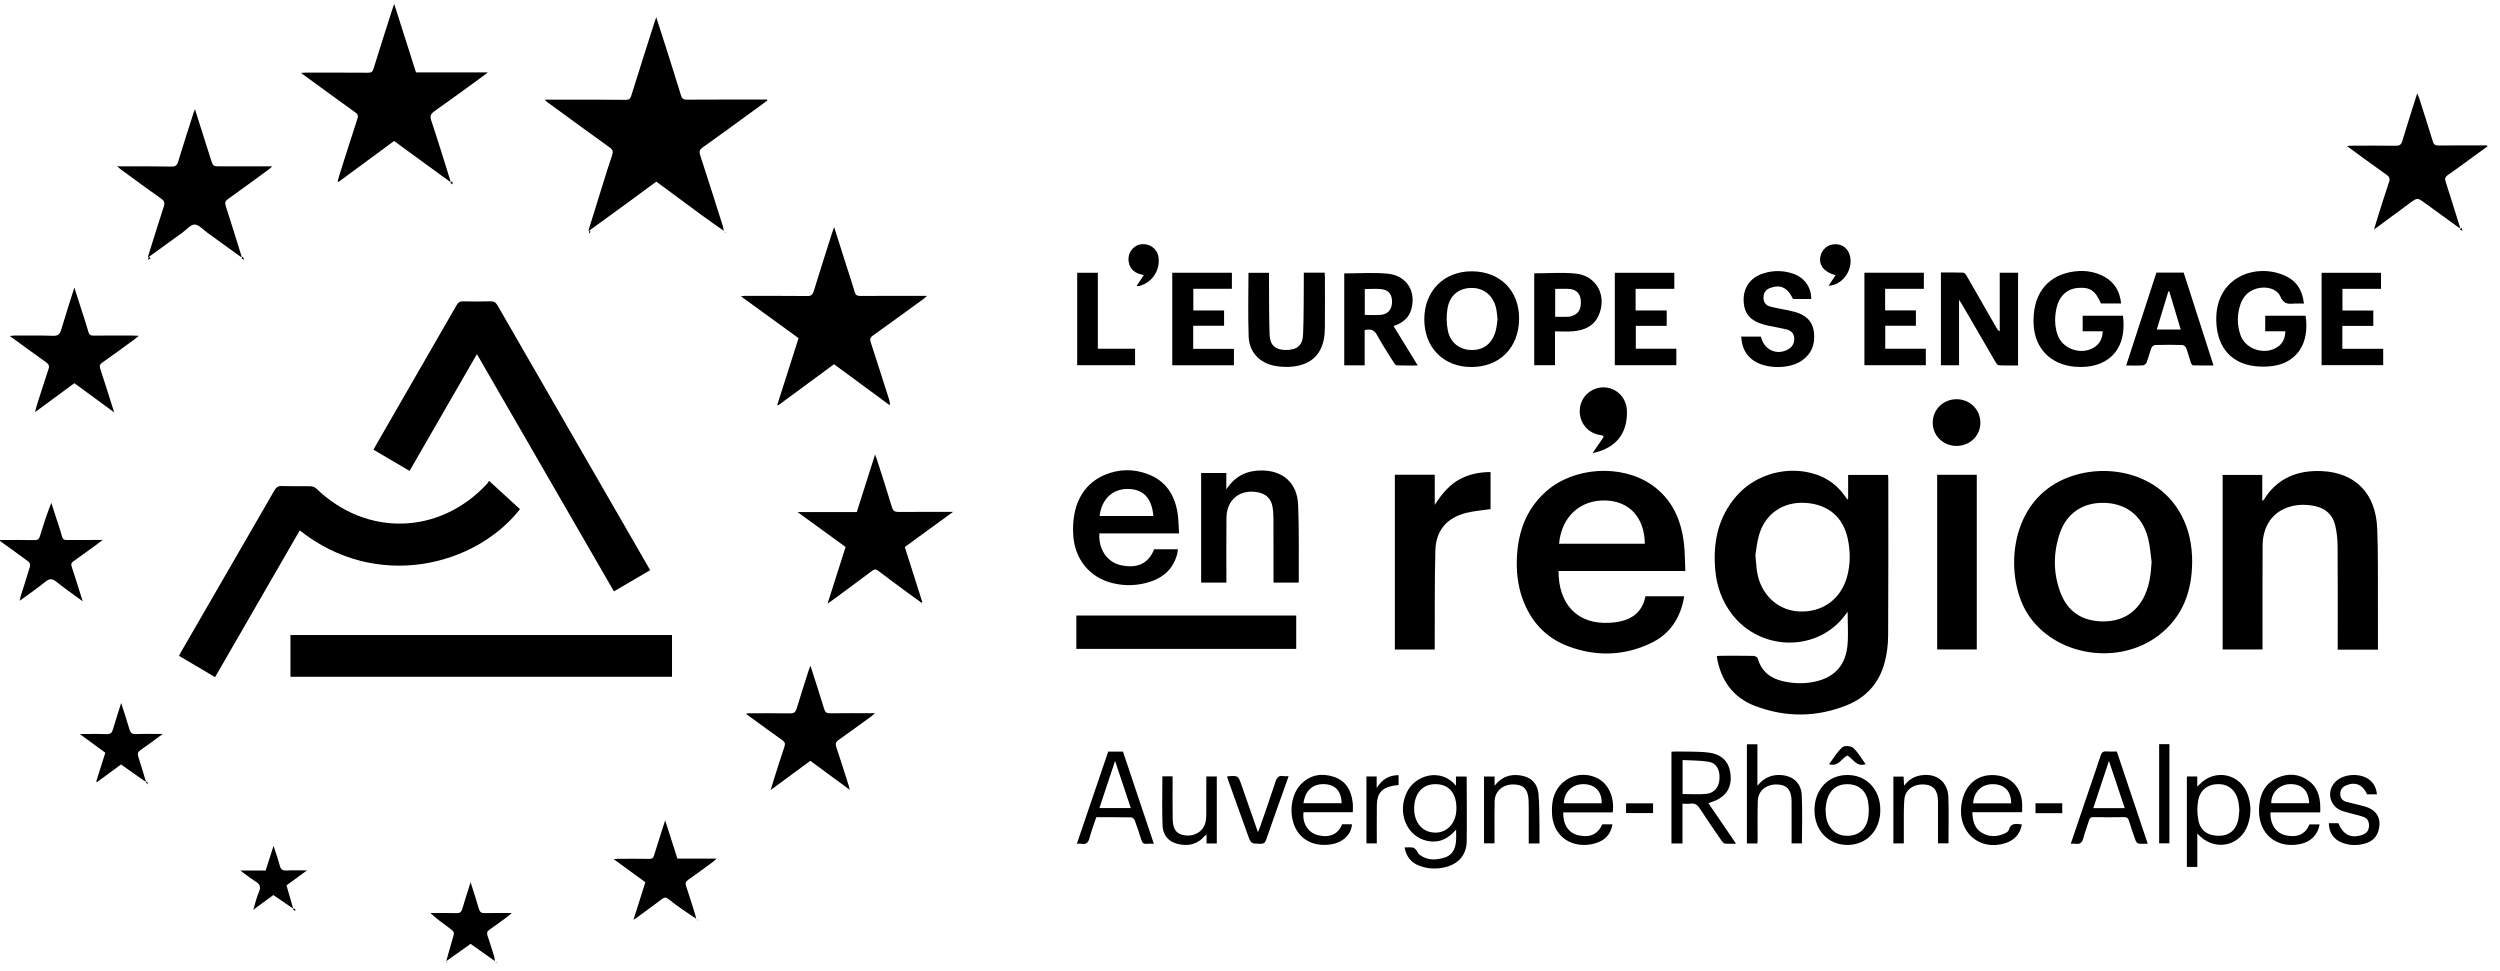 <svg width="103" height="40" viewBox="0 0 103 40" fill="none" xmlns="http://www.w3.org/2000/svg">
<path fill-rule="evenodd" clip-rule="evenodd" d="M0 22.25C0.473 22.249 0.947 22.241 1.42 22.252C1.562 22.256 1.613 22.202 1.65 22.078C1.787 21.624 1.933 21.173 2.114 20.718C2.197 20.974 2.28 21.23 2.363 21.486C2.429 21.693 2.504 21.899 2.558 22.11C2.588 22.225 2.646 22.25 2.753 22.248C3.226 22.244 3.699 22.246 4.228 22.246C4.112 22.334 4.035 22.395 3.955 22.453C3.646 22.678 3.338 22.904 3.026 23.123C2.936 23.187 2.918 23.243 2.955 23.352C3.108 23.807 3.248 24.267 3.407 24.773C3.018 24.487 2.658 24.239 2.318 23.965C2.149 23.828 2.034 23.835 1.868 23.969C1.541 24.233 1.195 24.472 0.817 24.751C0.833 24.659 0.837 24.612 0.85 24.568C0.979 24.158 1.114 23.751 1.235 23.339C1.251 23.283 1.226 23.178 1.183 23.146C0.793 22.854 0.396 22.573 0 22.289V22.25Z" fill="black"/>
<path fill-rule="evenodd" clip-rule="evenodd" d="M72.322 22.859C72.349 23.143 72.358 23.342 72.388 23.538C72.528 24.47 73.216 25.134 74.09 25.19C75.063 25.252 75.838 24.703 76.099 23.76C76.242 23.245 76.237 22.724 76.13 22.206C75.942 21.298 75.31 20.77 74.364 20.718C73.469 20.67 72.747 21.151 72.483 22.007C72.39 22.306 72.364 22.627 72.322 22.859ZM76.143 20.559V19.568H77.788C77.792 19.63 77.798 19.694 77.798 19.758C77.798 21.901 77.805 24.043 77.791 26.186C77.789 26.559 77.742 26.943 77.645 27.303C77.423 28.134 76.892 28.73 76.104 29.049C74.852 29.556 73.573 29.565 72.314 29.087C71.395 28.739 70.886 28.025 70.73 27.035C70.78 27.029 70.823 27.019 70.865 27.018C71.326 27.017 71.786 27.014 72.246 27.022C72.305 27.023 72.404 27.073 72.417 27.12C72.57 27.668 72.947 27.953 73.474 28.07C73.957 28.178 74.442 28.179 74.918 28.048C75.641 27.85 76.04 27.345 76.114 26.61C76.159 26.154 76.122 25.688 76.122 25.207C76.044 25.308 75.976 25.402 75.902 25.49C74.725 26.871 72.5 26.786 71.365 25.316C70.949 24.778 70.73 24.16 70.669 23.486C70.569 22.362 70.777 21.32 71.535 20.443C72.341 19.511 73.706 19.153 74.864 19.562C75.338 19.73 75.717 20.023 76.008 20.435C76.041 20.481 76.073 20.527 76.106 20.574C76.118 20.569 76.131 20.564 76.143 20.559Z" fill="black"/>
<path fill-rule="evenodd" clip-rule="evenodd" d="M26.787 23.491C26.285 23.785 25.798 24.07 25.294 24.365C23.417 21.115 21.543 17.869 19.649 14.59C18.718 16.205 17.802 17.793 16.874 19.401C16.375 19.108 15.885 18.82 15.388 18.528C15.424 18.462 15.454 18.404 15.486 18.347C16.595 16.424 17.704 14.502 18.809 12.577C18.877 12.458 18.946 12.411 19.083 12.415C19.457 12.425 19.832 12.425 20.206 12.414C20.351 12.41 20.426 12.458 20.498 12.583C21.999 15.195 23.506 17.803 25.011 20.412C25.598 21.43 26.186 22.449 26.787 23.491Z" fill="black"/>
<path fill-rule="evenodd" clip-rule="evenodd" d="M20.149 19.811C20.597 20.221 21.01 20.599 21.423 20.977C19.594 23.32 15.518 24.365 12.35 21.853C11.188 23.866 10.027 25.878 8.861 27.898C8.361 27.603 7.875 27.316 7.376 27.021C7.409 26.958 7.436 26.901 7.468 26.846C8.748 24.633 10.029 22.421 11.305 20.206C11.38 20.076 11.454 20.019 11.609 20.024C12.003 20.038 12.398 20.024 12.792 20.033C12.873 20.035 12.973 20.072 13.031 20.128C15.103 22.128 18.116 22.043 20.075 19.924C20.101 19.895 20.119 19.858 20.149 19.811Z" fill="black"/>
<path fill-rule="evenodd" clip-rule="evenodd" d="M67.767 22.401C67.751 21.325 67.14 20.655 66.163 20.62C65.103 20.583 64.335 21.289 64.233 22.401H67.767ZM69.435 23.526H66.792H64.212C64.206 24.845 64.948 25.752 66.347 25.657C66.458 25.649 66.57 25.637 66.68 25.617C67.269 25.506 67.674 25.191 67.791 24.567H69.389C69.246 25.452 68.807 26.124 68.008 26.502C66.904 27.025 65.759 27.056 64.619 26.63C63.684 26.28 63.06 25.6 62.724 24.655C62.53 24.11 62.471 23.545 62.497 22.971C62.544 21.902 62.888 20.962 63.706 20.24C64.84 19.24 66.783 19.113 68.029 19.962C68.895 20.552 69.273 21.422 69.383 22.433C69.421 22.787 69.418 23.145 69.435 23.526Z" fill="black"/>
<path fill-rule="evenodd" clip-rule="evenodd" d="M88.646 23.151C88.604 22.843 88.584 22.53 88.514 22.229C88.3 21.308 87.671 20.774 86.772 20.721C85.873 20.668 85.159 21.111 84.869 21.957C84.588 22.777 84.585 23.616 84.897 24.43C85.19 25.195 85.773 25.578 86.586 25.601C87.421 25.624 88.036 25.247 88.371 24.511C88.567 24.08 88.619 23.622 88.646 23.151ZM90.317 23.159C90.307 24.359 89.934 25.399 88.965 26.155C87.289 27.464 84.634 27.025 83.532 25.28C82.688 23.942 82.706 21.381 84.366 20.13C85.926 18.954 88.761 19.131 89.873 21.225C90.194 21.83 90.32 22.478 90.317 23.159Z" fill="black"/>
<path fill-rule="evenodd" clip-rule="evenodd" d="M97.971 26.765H96.313V26.536C96.313 25.196 96.319 23.856 96.309 22.517C96.307 22.221 96.277 21.919 96.208 21.633C96.104 21.204 95.808 20.944 95.378 20.851C95.032 20.777 94.685 20.777 94.344 20.875C93.64 21.077 93.224 21.664 93.219 22.485C93.212 23.831 93.217 25.178 93.216 26.524V26.757H91.573V19.566H93.206V20.631C93.238 20.613 93.256 20.61 93.263 20.599C93.816 19.695 94.662 19.363 95.663 19.41C97.049 19.474 97.884 20.337 97.941 21.773C97.983 22.819 97.965 23.868 97.97 24.916C97.973 25.524 97.971 26.134 97.971 26.765Z" fill="black"/>
<path fill-rule="evenodd" clip-rule="evenodd" d="M11.967 27.883H27.687V26.163H11.967V27.883Z" fill="black"/>
<path fill-rule="evenodd" clip-rule="evenodd" d="M29.824 9.511C29.53 9.304 29.233 9.102 28.944 8.889C28.313 8.427 27.685 7.96 27.04 7.483C26.66 7.763 26.282 8.042 25.901 8.32C25.355 8.718 24.808 9.116 24.261 9.514C24.256 9.507 24.251 9.501 24.245 9.494C24.451 8.833 24.654 8.171 24.861 7.51C24.977 7.139 25.09 6.766 25.219 6.399C25.271 6.25 25.249 6.168 25.117 6.074C24.261 5.46 23.411 4.836 22.56 4.216C22.526 4.191 22.496 4.16 22.433 4.105C22.879 4.105 23.283 4.105 23.688 4.105C24.385 4.107 25.081 4.105 25.778 4.114C25.915 4.115 25.968 4.072 26.009 3.94C26.326 2.919 26.653 1.901 26.977 0.882C26.991 0.839 27.008 0.796 27.038 0.71C27.185 1.168 27.321 1.588 27.454 2.008C27.657 2.649 27.861 3.291 28.058 3.934C28.097 4.061 28.153 4.107 28.292 4.106C29.33 4.099 30.369 4.102 31.407 4.102H31.6C31.606 4.114 31.613 4.126 31.619 4.138C31.411 4.29 31.203 4.443 30.995 4.595C30.313 5.09 29.635 5.591 28.947 6.077C28.811 6.174 28.801 6.253 28.849 6.401C29.167 7.373 29.475 8.348 29.784 9.323C29.804 9.385 29.809 9.451 29.82 9.514L29.824 9.511Z" fill="black"/>
<path fill-rule="evenodd" clip-rule="evenodd" d="M34.362 15.006C33.585 15.578 32.822 16.14 32.059 16.702C32.047 16.696 32.035 16.69 32.022 16.684C32.313 15.774 32.603 14.863 32.901 13.932C32.123 13.367 31.342 12.8 30.524 12.207C30.61 12.198 30.655 12.19 30.7 12.19C31.555 12.19 32.409 12.188 33.263 12.196C33.416 12.198 33.479 12.146 33.524 12.003C33.77 11.201 34.026 10.403 34.279 9.604C34.3 9.538 34.325 9.473 34.366 9.355C34.559 9.965 34.736 10.521 34.913 11.077C35.013 11.392 35.122 11.703 35.211 12.021C35.248 12.156 35.309 12.194 35.444 12.193C36.344 12.187 37.244 12.19 38.195 12.19C38.124 12.251 38.087 12.288 38.045 12.319C37.353 12.822 36.661 13.326 35.965 13.823C35.854 13.902 35.83 13.97 35.873 14.099C36.13 14.883 36.379 15.67 36.63 16.456C36.653 16.527 36.672 16.6 36.658 16.696C35.896 16.135 35.134 15.575 34.362 15.006Z" fill="black"/>
<path fill-rule="evenodd" clip-rule="evenodd" d="M18.537 7.487C17.904 7.026 17.271 6.565 16.639 6.104C16.506 6.007 16.374 5.909 16.237 5.808C15.47 6.373 14.709 6.933 13.948 7.494C13.936 7.486 13.924 7.478 13.912 7.47C13.934 7.39 13.952 7.309 13.977 7.23C14.225 6.45 14.47 5.67 14.726 4.893C14.767 4.767 14.743 4.706 14.64 4.632C13.956 4.141 13.276 3.643 12.594 3.147C12.542 3.109 12.49 3.069 12.403 3.004C12.498 2.998 12.552 2.991 12.606 2.991C13.46 2.991 14.314 2.99 15.169 2.996C15.295 2.997 15.35 2.96 15.388 2.836C15.643 2.01 15.908 1.187 16.17 0.364C16.187 0.31 16.207 0.258 16.242 0.163C16.548 1.126 16.841 2.049 17.139 2.983H20.097C19.999 3.059 19.947 3.103 19.892 3.142C19.232 3.622 18.574 4.106 17.907 4.576C17.749 4.687 17.704 4.776 17.77 4.973C18.047 5.799 18.3 6.633 18.561 7.464C18.552 7.471 18.544 7.479 18.537 7.487Z" fill="black"/>
<path fill-rule="evenodd" clip-rule="evenodd" d="M57.468 19.56H59.112V20.799C59.415 20.333 59.747 19.924 60.249 19.689C60.613 19.519 60.997 19.45 61.411 19.449V20.975C61.07 21.026 60.728 21.051 60.401 21.133C59.613 21.329 59.158 21.859 59.137 22.676C59.103 23.955 59.117 25.236 59.111 26.516C59.111 26.594 59.111 26.672 59.111 26.761H57.468V19.56Z" fill="black"/>
<path fill-rule="evenodd" clip-rule="evenodd" d="M6.097 10.57C6.312 9.885 6.524 9.197 6.747 8.514C6.795 8.367 6.784 8.284 6.646 8.188C6.091 7.799 5.547 7.395 4.999 6.996C4.954 6.963 4.911 6.925 4.824 6.854C4.951 6.854 5.027 6.854 5.102 6.854C5.759 6.855 6.416 6.849 7.073 6.862C7.237 6.865 7.295 6.808 7.341 6.656C7.541 5.993 7.756 5.335 7.966 4.675C7.982 4.625 8.002 4.577 8.031 4.497C8.253 5.199 8.467 5.87 8.679 6.543C8.777 6.854 8.775 6.854 9.1 6.854C9.789 6.854 10.478 6.854 11.217 6.854C11.147 6.916 11.111 6.954 11.069 6.984C10.511 7.392 9.953 7.801 9.391 8.202C9.282 8.279 9.255 8.344 9.298 8.477C9.524 9.173 9.738 9.874 9.956 10.572C9.949 10.579 9.942 10.586 9.935 10.594C9.468 10.255 9.001 9.916 8.533 9.58C8.364 9.458 8.191 9.253 8.018 9.251C7.855 9.248 7.687 9.46 7.522 9.579C7.054 9.916 6.587 10.255 6.12 10.593C6.112 10.585 6.105 10.578 6.097 10.57Z" fill="black"/>
<path fill-rule="evenodd" clip-rule="evenodd" d="M34.838 22.536C34.187 22.063 33.546 21.596 32.859 21.097H35.3C35.546 20.32 35.789 19.554 36.053 18.725C36.092 18.834 36.114 18.889 36.133 18.946C36.339 19.593 36.552 20.238 36.746 20.89C36.796 21.058 36.873 21.095 37.033 21.093C37.756 21.085 38.478 21.09 39.266 21.09C38.577 21.59 37.935 22.058 37.278 22.536C37.519 23.294 37.759 24.052 38 24.809L37.968 24.835C37.78 24.699 37.592 24.564 37.405 24.427C36.997 24.125 36.588 23.826 36.185 23.519C36.09 23.447 36.026 23.445 35.93 23.518C35.388 23.926 34.841 24.327 34.295 24.73C34.246 24.766 34.194 24.8 34.097 24.867C34.353 24.062 34.592 23.31 34.838 22.536Z" fill="black"/>
<path fill-rule="evenodd" clip-rule="evenodd" d="M44.345 26.734H53.404V25.36H44.345V26.734Z" fill="black"/>
<path fill-rule="evenodd" clip-rule="evenodd" d="M79.811 26.758H81.443V19.561H79.811V26.758Z" fill="black"/>
<path fill-rule="evenodd" clip-rule="evenodd" d="M47.519 21.258C47.452 20.509 47.098 20.147 46.449 20.145C45.83 20.144 45.376 20.582 45.306 21.258H47.519ZM48.577 21.977H45.295C45.246 22.607 45.606 23.149 46.147 23.278C46.839 23.443 47.316 23.226 47.55 22.631H48.532C48.519 22.705 48.513 22.773 48.496 22.839C48.342 23.411 47.965 23.773 47.42 23.957C46.898 24.133 46.362 24.156 45.828 24.023C44.892 23.792 44.279 23.035 44.218 22.055C44.141 20.842 44.6 19.951 45.513 19.566C46.094 19.321 46.69 19.31 47.28 19.529C48.02 19.803 48.396 20.378 48.516 21.137C48.557 21.403 48.557 21.676 48.577 21.977Z" fill="black"/>
<path fill-rule="evenodd" clip-rule="evenodd" d="M50.527 24.004H49.487V19.487H50.524V20.163C50.891 19.602 51.378 19.383 51.973 19.383C52.856 19.382 53.446 19.899 53.483 20.796C53.526 21.849 53.504 22.904 53.51 23.958C53.51 23.97 53.5 23.982 53.49 24.004H52.468C52.468 23.112 52.47 22.231 52.466 21.349C52.465 21.191 52.455 21.03 52.427 20.875C52.367 20.549 52.171 20.354 51.842 20.286C51.1 20.134 50.538 20.573 50.53 21.332C50.521 22.148 50.527 22.964 50.527 23.779C50.527 23.851 50.527 23.923 50.527 24.004Z" fill="black"/>
<path fill-rule="evenodd" clip-rule="evenodd" d="M101.335 9.4C100.861 9.057 100.386 8.715 99.914 8.37C99.597 8.139 99.598 8.137 99.28 8.371C98.804 8.722 98.328 9.073 97.809 9.456C97.87 9.254 97.915 9.098 97.964 8.944C98.115 8.466 98.263 7.987 98.425 7.513C98.473 7.371 98.458 7.294 98.329 7.203C97.792 6.825 97.264 6.433 96.693 6.018C96.789 6.01 96.842 6.002 96.895 6.002C97.5 6.001 98.104 5.996 98.709 6.005C98.859 6.007 98.928 5.961 98.972 5.816C99.167 5.172 99.373 4.532 99.589 3.846C99.63 3.948 99.661 4.015 99.683 4.084C99.867 4.662 100.054 5.24 100.23 5.82C100.269 5.95 100.324 5.997 100.462 5.995C101.066 5.987 101.671 5.992 102.275 5.991H102.467C102.473 6.005 102.478 6.018 102.483 6.032C102.233 6.214 101.982 6.396 101.732 6.578C101.439 6.791 101.148 7.007 100.85 7.212C100.738 7.289 100.72 7.363 100.762 7.491C100.965 8.118 101.159 8.749 101.356 9.378C101.349 9.385 101.342 9.393 101.335 9.4Z" fill="black"/>
<path fill-rule="evenodd" clip-rule="evenodd" d="M30.768 29.387C31.364 29.387 31.959 29.38 32.554 29.391C32.718 29.394 32.779 29.339 32.824 29.187C32.984 28.649 33.16 28.117 33.33 27.582C33.344 27.54 33.363 27.498 33.391 27.427C33.586 28.038 33.778 28.618 33.954 29.203C33.996 29.342 34.051 29.389 34.196 29.387C34.799 29.379 35.402 29.384 36.052 29.384C35.974 29.449 35.93 29.491 35.881 29.526C35.439 29.847 34.998 30.171 34.551 30.485C34.437 30.566 34.409 30.641 34.455 30.777C34.633 31.308 34.8 31.844 34.97 32.378C34.981 32.414 34.988 32.453 35.008 32.54C34.447 32.127 33.922 31.74 33.386 31.345C32.854 31.737 32.325 32.127 31.752 32.549C31.806 32.368 31.845 32.236 31.887 32.104C32.029 31.658 32.165 31.209 32.318 30.767C32.365 30.633 32.334 30.569 32.225 30.491C31.732 30.142 31.246 29.783 30.757 29.427C30.761 29.414 30.765 29.4 30.768 29.387Z" fill="black"/>
<path fill-rule="evenodd" clip-rule="evenodd" d="M3.064 11.848C3.197 12.262 3.314 12.625 3.429 12.988C3.502 13.214 3.579 13.439 3.64 13.669C3.673 13.796 3.738 13.829 3.863 13.827C4.402 13.821 4.941 13.825 5.48 13.825C5.543 13.825 5.607 13.831 5.72 13.836C5.626 13.911 5.57 13.96 5.51 14.003C5.079 14.317 4.649 14.633 4.212 14.94C4.105 15.015 4.093 15.082 4.133 15.203C4.324 15.778 4.503 16.357 4.705 16.991C4.131 16.57 3.601 16.181 3.064 15.787C2.532 16.179 2.008 16.565 1.442 16.981C1.473 16.864 1.488 16.791 1.51 16.721C1.671 16.218 1.827 15.713 1.997 15.214C2.045 15.073 2.007 15.002 1.896 14.923C1.409 14.577 0.927 14.223 0.404 13.844C0.496 13.835 0.542 13.825 0.589 13.825C1.122 13.826 1.655 13.815 2.186 13.835C2.393 13.842 2.469 13.766 2.523 13.58C2.688 13.018 2.871 12.461 3.064 11.848Z" fill="black"/>
<path fill-rule="evenodd" clip-rule="evenodd" d="M80.713 12.351V15.048H79.966V11.227C80.274 11.227 80.581 11.221 80.886 11.233C80.937 11.236 80.997 11.313 81.03 11.37C81.439 12.079 81.844 12.79 82.251 13.501C82.283 13.556 82.319 13.609 82.389 13.655V11.237H83.144V15.056C82.881 15.056 82.615 15.064 82.35 15.049C82.3 15.047 82.243 14.964 82.209 14.906C81.753 14.125 81.3 13.342 80.846 12.56C80.814 12.506 80.779 12.454 80.713 12.351Z" fill="black"/>
<path fill-rule="evenodd" clip-rule="evenodd" d="M61.699 13.158C61.681 13.004 61.675 12.871 61.649 12.742C61.544 12.206 61.165 11.873 60.658 11.863C60.132 11.854 59.74 12.144 59.64 12.693C59.586 12.991 59.591 13.317 59.65 13.613C59.754 14.133 60.152 14.423 60.652 14.42C61.149 14.417 61.495 14.134 61.628 13.608C61.666 13.455 61.678 13.295 61.699 13.158ZM60.651 11.178C61.814 11.186 62.599 11.984 62.587 13.144C62.575 14.33 61.777 15.127 60.608 15.121C59.461 15.115 58.675 14.309 58.681 13.141C58.686 11.979 59.499 11.169 60.651 11.178Z" fill="black"/>
<path fill-rule="evenodd" clip-rule="evenodd" d="M94.921 12.508C94.755 12.508 94.617 12.498 94.481 12.51C94.235 12.532 94.076 12.501 93.951 12.216C93.739 11.733 92.882 11.73 92.506 12.182C92.419 12.287 92.348 12.414 92.305 12.542C92.163 12.963 92.163 13.392 92.31 13.81C92.523 14.417 93.356 14.656 93.87 14.27C94.053 14.133 94.149 13.93 94.156 13.647H93.327V13.008H94.165H94.991C95.167 14.186 94.597 14.929 93.679 15.073C93.367 15.122 93.031 15.119 92.722 15.058C91.826 14.88 91.328 14.205 91.31 13.194C91.277 11.366 93.018 10.801 94.205 11.389C94.646 11.608 94.867 11.992 94.921 12.508Z" fill="black"/>
<path fill-rule="evenodd" clip-rule="evenodd" d="M87.389 12.502H86.558C86.328 11.969 86.108 11.822 85.607 11.863C85.168 11.898 84.843 12.193 84.732 12.676C84.646 13.05 84.645 13.428 84.772 13.794C84.985 14.406 85.798 14.66 86.324 14.281C86.531 14.132 86.622 13.92 86.632 13.649H85.806V13.008H86.644H87.467C87.651 14.434 86.812 15.216 85.496 15.11C84.481 15.028 83.834 14.351 83.785 13.369C83.727 12.199 84.281 11.403 85.314 11.207C85.789 11.118 86.259 11.161 86.694 11.398C87.119 11.63 87.338 12 87.389 12.502Z" fill="black"/>
<path fill-rule="evenodd" clip-rule="evenodd" d="M56.229 12.975C56.464 12.975 56.681 12.992 56.894 12.971C57.192 12.943 57.352 12.739 57.352 12.429C57.352 12.13 57.213 11.945 56.919 11.914C56.695 11.889 56.465 11.909 56.229 11.909V12.975ZM55.383 11.264C55.988 11.264 56.582 11.219 57.167 11.275C57.951 11.35 58.354 11.998 58.146 12.745C58.043 13.113 57.774 13.308 57.415 13.435C57.582 13.707 57.744 13.969 57.905 14.232C58.067 14.496 58.229 14.76 58.411 15.058C58.103 15.058 57.825 15.064 57.547 15.052C57.501 15.05 57.448 14.976 57.416 14.924C57.185 14.554 56.942 14.19 56.736 13.807C56.614 13.581 56.46 13.542 56.224 13.602V15.051H55.383V11.264Z" fill="black"/>
<path fill-rule="evenodd" clip-rule="evenodd" d="M52.283 11.239C52.283 11.32 52.282 11.399 52.283 11.477C52.289 12.246 52.281 13.015 52.307 13.783C52.322 14.227 52.548 14.415 52.975 14.419C53.426 14.424 53.669 14.237 53.687 13.783C53.719 13.022 53.709 12.259 53.717 11.498C53.718 11.412 53.717 11.327 53.717 11.234H54.576C54.58 11.291 54.587 11.348 54.587 11.405C54.588 12.095 54.59 12.784 54.585 13.473C54.584 13.645 54.573 13.819 54.54 13.987C54.402 14.682 53.923 15.07 53.142 15.113C52.934 15.124 52.719 15.11 52.515 15.071C51.892 14.951 51.47 14.511 51.445 13.87C51.412 12.998 51.437 12.124 51.437 11.239H52.283Z" fill="black"/>
<path fill-rule="evenodd" clip-rule="evenodd" d="M88.859 13.576H89.846C89.686 13.041 89.53 12.523 89.375 12.005C89.362 12.004 89.35 12.004 89.337 12.004C89.18 12.523 89.022 13.041 88.859 13.576ZM87.598 15.059C88.02 13.765 88.432 12.499 88.844 11.232H89.968C90.374 12.497 90.78 13.759 91.197 15.058C90.901 15.058 90.623 15.061 90.344 15.052C90.315 15.051 90.276 14.982 90.261 14.938C90.195 14.737 90.143 14.531 90.069 14.334C90.048 14.28 89.969 14.215 89.915 14.214C89.541 14.203 89.166 14.203 88.792 14.214C88.738 14.215 88.658 14.28 88.637 14.334C88.562 14.531 88.515 14.739 88.44 14.936C88.419 14.989 88.339 15.05 88.282 15.054C88.067 15.068 87.849 15.059 87.598 15.059Z" fill="black"/>
<path fill-rule="evenodd" clip-rule="evenodd" d="M74.619 12.32H73.873C73.654 11.856 73.368 11.712 72.95 11.857C72.762 11.922 72.66 12.046 72.656 12.254C72.652 12.459 72.754 12.584 72.938 12.632C73.159 12.69 73.387 12.726 73.611 12.773C73.72 12.796 73.829 12.819 73.937 12.848C74.372 12.966 74.677 13.208 74.734 13.692C74.792 14.182 74.638 14.581 74.228 14.861C73.704 15.219 72.735 15.207 72.223 14.838C71.899 14.606 71.763 14.274 71.738 13.869H72.542C72.549 13.883 72.563 13.899 72.567 13.917C72.695 14.419 73.197 14.645 73.654 14.403C73.839 14.304 73.933 14.146 73.921 13.932C73.909 13.721 73.778 13.611 73.589 13.567C73.346 13.511 73.1 13.468 72.856 13.418C72.798 13.407 72.741 13.393 72.684 13.377C72.106 13.215 71.853 12.918 71.838 12.382C71.823 11.85 72.115 11.437 72.642 11.266C73.061 11.13 73.486 11.138 73.9 11.284C74.352 11.444 74.64 11.867 74.619 12.32Z" fill="black"/>
<path fill-rule="evenodd" clip-rule="evenodd" d="M98.188 14.371V15.044H95.65V11.239H98.098V11.9H96.509V12.794H97.78V13.427H96.505V14.371H98.188Z" fill="black"/>
<path fill-rule="evenodd" clip-rule="evenodd" d="M67.387 11.9V12.791H68.668V13.425H67.395V14.367H69.065V15.046H66.53V11.239H68.982V11.9H67.387Z" fill="black"/>
<path fill-rule="evenodd" clip-rule="evenodd" d="M50.754 11.898H49.165V12.791H50.432V13.421H49.16V14.373H50.838V15.049H48.297V11.237H50.754V11.898Z" fill="black"/>
<path fill-rule="evenodd" clip-rule="evenodd" d="M77.667 11.899V12.788H78.935V13.421H77.672V14.368H79.344V15.047H76.814V11.236H79.263V11.899H77.667Z" fill="black"/>
<path fill-rule="evenodd" clip-rule="evenodd" d="M64.073 11.903V13.053C64.26 13.053 64.436 13.056 64.612 13.051C64.663 13.05 64.715 13.034 64.765 13.018C65.038 12.934 65.154 12.727 65.129 12.377C65.11 12.111 64.955 11.933 64.685 11.907C64.486 11.887 64.283 11.903 64.073 11.903ZM63.21 11.261C63.797 11.261 64.366 11.214 64.924 11.272C65.788 11.362 66.224 12.204 65.86 13.005C65.659 13.448 65.267 13.606 64.823 13.648C64.577 13.671 64.327 13.652 64.066 13.652V15.045H63.21V11.261Z" fill="black"/>
<path fill-rule="evenodd" clip-rule="evenodd" d="M28.68 37.849C28.497 37.726 28.311 37.607 28.131 37.48C27.932 37.339 27.733 37.198 27.544 37.044C27.445 36.963 27.375 36.962 27.273 37.04C26.923 37.307 26.564 37.565 26.209 37.826C26.184 37.844 26.157 37.859 26.099 37.895C26.268 37.362 26.427 36.861 26.589 36.348C26.163 36.037 25.738 35.728 25.283 35.396C25.368 35.39 25.421 35.382 25.475 35.382C25.902 35.382 26.329 35.378 26.756 35.386C26.869 35.388 26.914 35.349 26.947 35.243C27.089 34.776 27.241 34.313 27.405 33.798C27.581 34.349 27.743 34.855 27.909 35.374H29.526C29.459 35.434 29.427 35.469 29.39 35.496C29.045 35.749 28.702 36.005 28.351 36.249C28.241 36.325 28.23 36.392 28.27 36.511C28.402 36.905 28.523 37.303 28.647 37.699C28.663 37.748 28.667 37.801 28.677 37.852L28.68 37.849Z" fill="black"/>
<path fill-rule="evenodd" clip-rule="evenodd" d="M60.005 33.305C60.007 32.648 59.664 32.279 59.078 32.309C58.627 32.332 58.328 32.645 58.271 33.154C58.211 33.701 58.46 34.154 58.884 34.269C59.498 34.436 60.004 34.001 60.005 33.305ZM59.991 34.178C59.657 34.572 59.277 34.744 58.807 34.646C57.954 34.468 57.551 33.485 57.964 32.638C58.321 31.904 59.388 31.633 59.986 32.372V31.992H60.407C60.414 32.004 60.427 32.014 60.427 32.024C60.429 32.906 60.44 33.787 60.428 34.668C60.42 35.196 60.117 35.566 59.614 35.709C59.23 35.819 58.847 35.809 58.473 35.667C58.141 35.541 57.94 35.299 57.868 34.914C57.989 34.914 58.098 34.904 58.204 34.919C58.255 34.926 58.307 34.972 58.344 35.014C58.395 35.073 58.419 35.161 58.477 35.207C58.799 35.461 59.166 35.442 59.526 35.329C59.84 35.231 59.962 34.966 59.989 34.654C60.001 34.511 59.991 34.366 59.991 34.178Z" fill="black"/>
<path fill-rule="evenodd" clip-rule="evenodd" d="M69.323 32.714C69.654 32.714 69.977 32.739 70.294 32.708C70.639 32.674 70.832 32.421 70.844 32.065C70.858 31.692 70.705 31.43 70.381 31.381C70.035 31.328 69.681 31.334 69.323 31.314V32.714ZM71.525 34.76C71.352 34.76 71.209 34.771 71.069 34.755C71.018 34.749 70.963 34.687 70.928 34.637C70.626 34.197 70.32 33.758 70.031 33.308C69.933 33.156 69.827 33.087 69.65 33.11C69.548 33.123 69.442 33.112 69.318 33.112V34.751H68.864V30.971C68.933 30.968 69.002 30.96 69.07 30.962C69.516 30.974 69.966 30.951 70.406 31.008C70.979 31.083 71.268 31.426 71.303 31.968C71.338 32.496 71.07 32.865 70.526 33.039C70.484 33.052 70.444 33.069 70.387 33.091C70.764 33.644 71.135 34.188 71.525 34.76Z" fill="black"/>
<path fill-rule="evenodd" clip-rule="evenodd" d="M45.231 11.238V14.368H46.765V15.047H44.38V11.238H45.231Z" fill="black"/>
<path fill-rule="evenodd" clip-rule="evenodd" d="M92.261 33.376C92.248 33.257 92.243 33.137 92.22 33.021C92.132 32.581 91.831 32.315 91.424 32.306C90.979 32.297 90.645 32.533 90.564 32.985C90.516 33.251 90.521 33.542 90.576 33.807C90.665 34.246 90.995 34.451 91.471 34.433C91.868 34.418 92.138 34.176 92.22 33.752C92.244 33.629 92.248 33.502 92.261 33.376ZM90.529 34.338V35.719H90.099V31.989H90.527V32.408C90.568 32.368 90.585 32.354 90.6 32.338C91.255 31.63 92.342 31.874 92.629 32.798C92.753 33.195 92.746 33.599 92.608 33.989C92.288 34.896 91.187 35.1 90.529 34.338Z" fill="black"/>
<path fill-rule="evenodd" clip-rule="evenodd" d="M87.539 33.296C87.322 32.647 87.112 32.017 86.889 31.348C86.666 32.021 86.457 32.65 86.243 33.296H87.539ZM85.316 34.761C85.538 34.103 85.752 33.473 85.966 32.843C86.16 32.273 86.359 31.706 86.545 31.133C86.59 30.995 86.654 30.946 86.794 30.959C86.931 30.971 87.069 30.962 87.213 30.962C87.636 32.223 88.056 33.475 88.486 34.76C88.35 34.76 88.228 34.772 88.109 34.755C88.063 34.748 88.007 34.684 87.988 34.633C87.889 34.36 87.794 34.085 87.71 33.806C87.677 33.697 87.626 33.665 87.515 33.666C87.094 33.673 86.674 33.674 86.253 33.666C86.138 33.664 86.095 33.707 86.064 33.813C85.993 34.054 85.896 34.288 85.834 34.531C85.786 34.717 85.695 34.796 85.506 34.762C85.456 34.753 85.402 34.761 85.316 34.761Z" fill="black"/>
<path fill-rule="evenodd" clip-rule="evenodd" d="M46.59 33.293C46.375 32.649 46.165 32.02 45.941 31.35C45.718 32.02 45.509 32.649 45.295 33.293H46.59ZM45.658 30.967H46.267C46.688 32.222 47.109 33.479 47.538 34.762C47.427 34.762 47.337 34.753 47.248 34.764C47.121 34.779 47.061 34.729 47.024 34.607C46.942 34.335 46.85 34.066 46.751 33.8C46.732 33.747 46.663 33.676 46.616 33.676C46.136 33.666 45.657 33.67 45.166 33.67C45.071 33.958 44.965 34.236 44.889 34.523C44.838 34.717 44.746 34.802 44.547 34.763C44.498 34.753 44.446 34.761 44.367 34.761C44.801 33.485 45.228 32.23 45.658 30.967Z" fill="black"/>
<path fill-rule="evenodd" clip-rule="evenodd" d="M71.972 34.752V30.664H72.406V32.371C72.677 32.044 72.98 31.917 73.337 31.93C73.848 31.948 74.205 32.242 74.231 32.752C74.265 33.412 74.239 34.075 74.239 34.749H73.814V34.362C73.814 33.911 73.816 33.461 73.813 33.01C73.81 32.545 73.62 32.33 73.211 32.32C72.764 32.31 72.434 32.579 72.421 32.999C72.405 33.529 72.415 34.059 72.413 34.589C72.413 34.641 72.407 34.692 72.404 34.752H71.972Z" fill="black"/>
<path fill-rule="evenodd" clip-rule="evenodd" d="M18.385 39.605C18.47 39.303 18.55 38.999 18.641 38.699C18.733 38.398 18.738 38.4 18.483 38.213C18.23 38.028 17.976 37.844 17.735 37.617C18.092 37.617 18.449 37.609 18.805 37.621C18.951 37.626 19.01 37.574 19.049 37.437C19.149 37.089 19.264 36.746 19.388 36.35C19.513 36.745 19.631 37.09 19.729 37.44C19.769 37.581 19.834 37.625 19.976 37.62C20.329 37.61 20.682 37.617 21.085 37.617C21.013 37.68 20.975 37.718 20.933 37.749C20.678 37.936 20.425 38.125 20.165 38.304C20.066 38.372 20.049 38.44 20.086 38.55C20.184 38.837 20.273 39.127 20.362 39.417C20.381 39.477 20.383 39.542 20.392 39.605L20.395 39.601C20.06 39.363 19.725 39.125 19.39 38.887C19.052 39.126 18.717 39.364 18.383 39.601L18.385 39.605Z" fill="black"/>
<path fill-rule="evenodd" clip-rule="evenodd" d="M5.992 32.204C5.659 31.97 5.327 31.736 4.986 31.496C4.659 31.736 4.332 31.977 4.004 32.218C3.991 32.212 3.978 32.206 3.964 32.2C4.087 31.812 4.209 31.424 4.339 31.012C4.009 30.771 3.672 30.525 3.286 30.242C3.693 30.242 4.043 30.233 4.392 30.246C4.546 30.252 4.611 30.198 4.652 30.055C4.752 29.707 4.867 29.363 4.993 28.963C5.118 29.359 5.233 29.702 5.333 30.049C5.374 30.191 5.436 30.25 5.592 30.244C5.942 30.23 6.294 30.239 6.705 30.239C6.369 30.484 6.089 30.698 5.798 30.896C5.681 30.976 5.654 31.049 5.7 31.186C5.812 31.517 5.906 31.854 6.007 32.188C6.002 32.193 5.997 32.199 5.992 32.204Z" fill="black"/>
<path fill-rule="evenodd" clip-rule="evenodd" d="M66.026 17.939C65.709 17.906 65.444 17.779 65.259 17.512C65.02 17.169 65.025 16.697 65.271 16.36C65.519 16.02 65.956 15.876 66.357 16.005C66.749 16.13 67.016 16.49 67.029 16.913C67.06 17.851 66.591 18.463 65.614 18.669C65.767 18.445 65.92 18.22 66.073 17.996C66.057 17.977 66.041 17.958 66.026 17.939Z" fill="black"/>
<path fill-rule="evenodd" clip-rule="evenodd" d="M65.988 33.095C66.003 32.619 65.723 32.32 65.263 32.307C64.792 32.294 64.443 32.619 64.428 33.095H65.988ZM66.442 33.47H64.406C64.391 33.974 64.625 34.321 65.032 34.415C65.501 34.524 65.83 34.372 66.015 33.963H66.433C66.375 34.317 66.187 34.561 65.875 34.69C65.047 35.034 63.978 34.664 63.941 33.482C63.935 33.292 63.946 33.094 63.99 32.911C64.187 32.101 65.042 31.698 65.792 32.051C66.261 32.273 66.53 32.843 66.442 33.47Z" fill="black"/>
<path fill-rule="evenodd" clip-rule="evenodd" d="M93.576 33.093H95.137C95.117 32.569 94.835 32.294 94.342 32.306C93.907 32.317 93.565 32.665 93.576 33.093ZM95.594 33.472H93.542C93.531 33.98 93.78 34.337 94.193 34.42C94.665 34.515 94.985 34.366 95.151 33.964H95.568C95.494 34.403 95.193 34.696 94.736 34.782C93.774 34.962 93.049 34.349 93.071 33.362C93.083 32.789 93.272 32.298 93.825 32.048C94.275 31.845 94.732 31.876 95.132 32.179C95.548 32.494 95.613 32.957 95.594 33.472Z" fill="black"/>
<path fill-rule="evenodd" clip-rule="evenodd" d="M82.859 33.097C82.863 32.614 82.598 32.325 82.142 32.308C81.664 32.289 81.318 32.608 81.293 33.097H82.859ZM83.302 33.967C83.227 34.377 82.982 34.627 82.599 34.745C81.548 35.068 80.659 34.284 80.808 33.169C80.924 32.293 81.535 31.815 82.353 31.957C82.882 32.049 83.245 32.45 83.307 33.025C83.322 33.161 83.31 33.301 83.31 33.462H81.26C81.275 33.815 81.345 34.122 81.644 34.306C81.952 34.496 82.283 34.481 82.607 34.334C82.669 34.306 82.747 34.25 82.763 34.191C82.85 33.885 83.075 33.941 83.302 33.967Z" fill="black"/>
<path fill-rule="evenodd" clip-rule="evenodd" d="M53.703 33.092H55.278C55.26 32.593 55.015 32.326 54.568 32.307C54.087 32.287 53.772 32.57 53.703 33.092ZM55.295 33.959H55.699C55.684 34.363 55.344 34.698 54.873 34.782C54.22 34.898 53.654 34.655 53.386 34.143C53.082 33.56 53.181 32.717 53.618 32.29C54.006 31.91 54.475 31.842 54.97 32.011C55.472 32.183 55.681 32.589 55.734 33.092C55.746 33.209 55.736 33.327 55.736 33.462H53.706C53.645 33.921 53.896 34.31 54.306 34.411C54.78 34.529 55.138 34.368 55.295 33.959Z" fill="black"/>
<path fill-rule="evenodd" clip-rule="evenodd" d="M75.215 33.319C75.221 33.45 75.221 33.53 75.23 33.608C75.288 34.091 75.605 34.412 76.041 34.433C76.532 34.457 76.876 34.206 76.967 33.707C77.008 33.479 77.002 33.23 76.959 33.001C76.874 32.559 76.551 32.311 76.124 32.307C75.682 32.303 75.37 32.549 75.262 32.997C75.233 33.118 75.225 33.245 75.215 33.319ZM74.757 33.38C74.755 32.536 75.313 31.936 76.105 31.93C76.896 31.924 77.466 32.522 77.469 33.362C77.473 34.213 76.902 34.818 76.102 34.812C75.319 34.806 74.759 34.211 74.757 33.38Z" fill="black"/>
<path fill-rule="evenodd" clip-rule="evenodd" d="M61.576 31.992V32.373C61.86 32.006 62.211 31.888 62.62 31.944C63.068 32.006 63.345 32.263 63.386 32.717C63.429 33.184 63.417 33.656 63.426 34.126C63.429 34.33 63.426 34.535 63.426 34.75H62.984C62.984 34.458 62.984 34.168 62.983 33.879C62.983 33.581 62.991 33.282 62.978 32.984C62.958 32.508 62.763 32.315 62.33 32.319C61.899 32.324 61.586 32.606 61.578 33.02C61.568 33.524 61.575 34.028 61.574 34.531C61.574 34.597 61.574 34.663 61.574 34.745H61.142V31.992H61.576Z" fill="black"/>
<path fill-rule="evenodd" clip-rule="evenodd" d="M78.448 32.369C78.653 32.105 78.882 31.982 79.159 31.94C79.781 31.848 80.249 32.206 80.272 32.841C80.296 33.469 80.277 34.1 80.277 34.745H79.846C79.846 34.24 79.846 33.737 79.846 33.235C79.846 33.156 79.847 33.076 79.845 32.996C79.837 32.561 79.659 32.346 79.288 32.321C78.847 32.29 78.496 32.531 78.46 32.931C78.427 33.293 78.441 33.659 78.437 34.023C78.435 34.261 78.437 34.499 78.437 34.749H78.007V31.995H78.428C78.434 32.102 78.439 32.206 78.448 32.369Z" fill="black"/>
<path fill-rule="evenodd" clip-rule="evenodd" d="M47.89 31.985H48.31C48.31 32.063 48.31 32.133 48.311 32.203C48.311 32.72 48.306 33.238 48.315 33.755C48.322 34.189 48.491 34.388 48.858 34.422C49.255 34.46 49.592 34.23 49.67 33.858C49.694 33.749 49.698 33.635 49.699 33.523C49.702 33.014 49.7 32.505 49.7 31.989H50.132V34.752H49.709V34.386C49.665 34.418 49.639 34.431 49.622 34.451C49.315 34.809 48.924 34.876 48.493 34.763C48.126 34.666 47.914 34.391 47.898 34.029C47.869 33.355 47.89 32.68 47.89 31.985Z" fill="black"/>
<path fill-rule="evenodd" clip-rule="evenodd" d="M81.592 17.416C81.593 17.948 81.164 18.369 80.616 18.372C80.07 18.376 79.634 17.959 79.628 17.427C79.621 16.884 80.051 16.453 80.605 16.448C81.155 16.444 81.59 16.87 81.592 17.416Z" fill="black"/>
<path fill-rule="evenodd" clip-rule="evenodd" d="M97.525 32.727C97.353 32.334 97.052 32.203 96.68 32.349C96.516 32.413 96.42 32.528 96.418 32.707C96.415 32.884 96.516 32.994 96.677 33.038C96.936 33.109 97.201 33.158 97.458 33.235C97.94 33.379 98.134 33.755 97.988 34.237C97.91 34.492 97.736 34.655 97.492 34.736C97.158 34.846 96.82 34.845 96.489 34.717C96.142 34.582 95.95 34.295 95.948 33.915H96.338C96.542 34.401 96.873 34.559 97.338 34.392C97.506 34.333 97.592 34.218 97.602 34.038C97.612 33.859 97.548 33.72 97.38 33.658C97.215 33.597 97.041 33.563 96.871 33.515C96.732 33.476 96.589 33.447 96.456 33.393C95.939 33.182 95.842 32.529 96.268 32.165C96.608 31.875 97.239 31.849 97.598 32.11C97.802 32.258 97.903 32.463 97.93 32.727H97.525Z" fill="black"/>
<path fill-rule="evenodd" clip-rule="evenodd" d="M50.555 32C50.581 31.988 50.587 31.983 50.593 31.983C51.012 31.952 51.013 31.952 51.153 32.353C51.372 32.982 51.591 33.61 51.827 34.286C51.867 34.189 51.892 34.133 51.912 34.076C52.125 33.458 52.345 32.842 52.546 32.219C52.606 32.033 52.686 31.936 52.888 31.976C52.944 31.987 53.004 31.977 53.092 31.977C53.039 32.126 52.995 32.254 52.949 32.382C52.688 33.117 52.422 33.85 52.169 34.587C52.122 34.723 52.062 34.769 51.92 34.765C51.541 34.756 51.541 34.763 51.41 34.398C51.139 33.646 50.87 32.893 50.6 32.141C50.585 32.098 50.572 32.054 50.555 32Z" fill="black"/>
<path fill-rule="evenodd" clip-rule="evenodd" d="M12.06 37.422C11.796 37.242 11.532 37.06 11.263 36.876C11 37.068 10.741 37.258 10.435 37.482C10.521 37.205 10.571 36.969 10.667 36.753C10.762 36.537 10.703 36.421 10.516 36.307C10.317 36.187 10.136 36.036 9.901 35.866H10.945C11.051 35.536 11.152 35.218 11.271 34.848C11.367 35.149 11.458 35.405 11.528 35.667C11.57 35.822 11.642 35.875 11.803 35.865C12.063 35.849 12.325 35.861 12.648 35.861C12.337 36.088 12.071 36.283 11.804 36.478C11.895 36.794 11.984 37.103 12.073 37.412L12.06 37.422Z" fill="black"/>
<path fill-rule="evenodd" clip-rule="evenodd" d="M88.957 34.746H89.38V30.659H88.957V34.746Z" fill="black"/>
<path fill-rule="evenodd" clip-rule="evenodd" d="M57.622 31.936V32.341C57.542 32.352 57.466 32.359 57.391 32.373C56.934 32.459 56.731 32.693 56.726 33.165C56.72 33.688 56.724 34.212 56.724 34.748H56.297V31.989H56.719V32.466C56.946 32.097 57.234 31.938 57.622 31.936Z" fill="black"/>
<path fill-rule="evenodd" clip-rule="evenodd" d="M75.335 11.775C75.438 11.621 75.528 11.486 75.626 11.338C75.159 11.22 74.929 10.924 74.999 10.575C75.062 10.263 75.315 10.057 75.63 10.062C75.939 10.066 76.169 10.267 76.228 10.584C76.336 11.15 75.901 11.748 75.335 11.775Z" fill="black"/>
<path fill-rule="evenodd" clip-rule="evenodd" d="M46.825 11.784C46.933 11.624 47.024 11.489 47.129 11.332C46.779 11.272 46.551 11.117 46.499 10.774C46.448 10.445 46.671 10.122 46.985 10.069C47.346 10.009 47.674 10.235 47.728 10.581C47.813 11.12 47.478 11.636 46.952 11.778C46.923 11.786 46.891 11.781 46.825 11.784Z" fill="black"/>
<path fill-rule="evenodd" clip-rule="evenodd" d="M76.864 31.484C76.475 31.611 76.352 31.255 76.109 31.127C75.871 31.241 75.75 31.603 75.358 31.486C75.542 31.24 75.692 30.979 75.903 30.786C75.985 30.711 76.26 30.728 76.35 30.811C76.55 30.993 76.688 31.243 76.864 31.484Z" fill="black"/>
<path fill-rule="evenodd" clip-rule="evenodd" d="M83.863 33.502H84.965V33.095H83.863V33.502Z" fill="black"/>
<path fill-rule="evenodd" clip-rule="evenodd" d="M66.994 33.498H68.106V33.098H66.994V33.498Z" fill="black"/>
<path fill-rule="evenodd" clip-rule="evenodd" d="M29.844 9.549C29.866 9.565 29.888 9.58 29.91 9.596C29.897 9.594 29.878 9.597 29.872 9.589C29.863 9.575 29.86 9.555 29.855 9.537L29.844 9.549Z" fill="black"/>
<path fill-rule="evenodd" clip-rule="evenodd" d="M24.334 9.551C24.31 9.577 24.285 9.603 24.261 9.628C24.268 9.584 24.275 9.54 24.281 9.495C24.298 9.513 24.316 9.532 24.334 9.551Z" fill="black"/>
<path fill-rule="evenodd" clip-rule="evenodd" d="M6.206 10.64C6.169 10.661 6.131 10.683 6.094 10.704C6.106 10.659 6.118 10.615 6.13 10.57C6.156 10.593 6.181 10.616 6.206 10.64Z" fill="black"/>
<path fill-rule="evenodd" clip-rule="evenodd" d="M10.012 10.572C10.026 10.617 10.04 10.661 10.054 10.706C10.017 10.683 9.98 10.661 9.943 10.639C9.966 10.617 9.989 10.594 10.012 10.572Z" fill="black"/>
<path fill-rule="evenodd" clip-rule="evenodd" d="M101.413 9.378C101.428 9.422 101.442 9.467 101.456 9.511C101.418 9.49 101.38 9.468 101.342 9.446C101.366 9.423 101.389 9.4 101.413 9.378Z" fill="black"/>
<path fill-rule="evenodd" clip-rule="evenodd" d="M18.629 7.464C18.637 7.508 18.645 7.553 18.654 7.597L18.545 7.534C18.571 7.509 18.599 7.485 18.629 7.464Z" fill="black"/>
<path fill-rule="evenodd" clip-rule="evenodd" d="M12.107 37.423C12.132 37.447 12.158 37.47 12.183 37.493C12.168 37.505 12.145 37.528 12.14 37.525C12.113 37.505 12.091 37.48 12.066 37.458C12.065 37.458 12.107 37.423 12.107 37.423Z" fill="black"/>
<path fill-rule="evenodd" clip-rule="evenodd" d="M28.703 37.884C28.721 37.889 28.741 37.89 28.755 37.9C28.762 37.905 28.76 37.925 28.762 37.938C28.746 37.916 28.73 37.895 28.715 37.873L28.703 37.884Z" fill="black"/>
<path fill-rule="evenodd" clip-rule="evenodd" d="M6.062 32.188L6.088 32.322C6.063 32.293 6.037 32.265 6.012 32.236C6.029 32.22 6.046 32.205 6.062 32.188Z" fill="black"/>
<path fill-rule="evenodd" clip-rule="evenodd" d="M18.449 39.633C18.438 39.647 18.429 39.664 18.416 39.676C18.411 39.68 18.396 39.674 18.385 39.672C18.409 39.663 18.433 39.654 18.458 39.645C18.458 39.645 18.449 39.633 18.449 39.633Z" fill="black"/>
<path fill-rule="evenodd" clip-rule="evenodd" d="M20.412 39.644L20.49 39.673C20.478 39.675 20.462 39.683 20.456 39.679C20.442 39.666 20.432 39.647 20.42 39.631C20.42 39.631 20.412 39.644 20.412 39.644Z" fill="black"/>
</svg>
